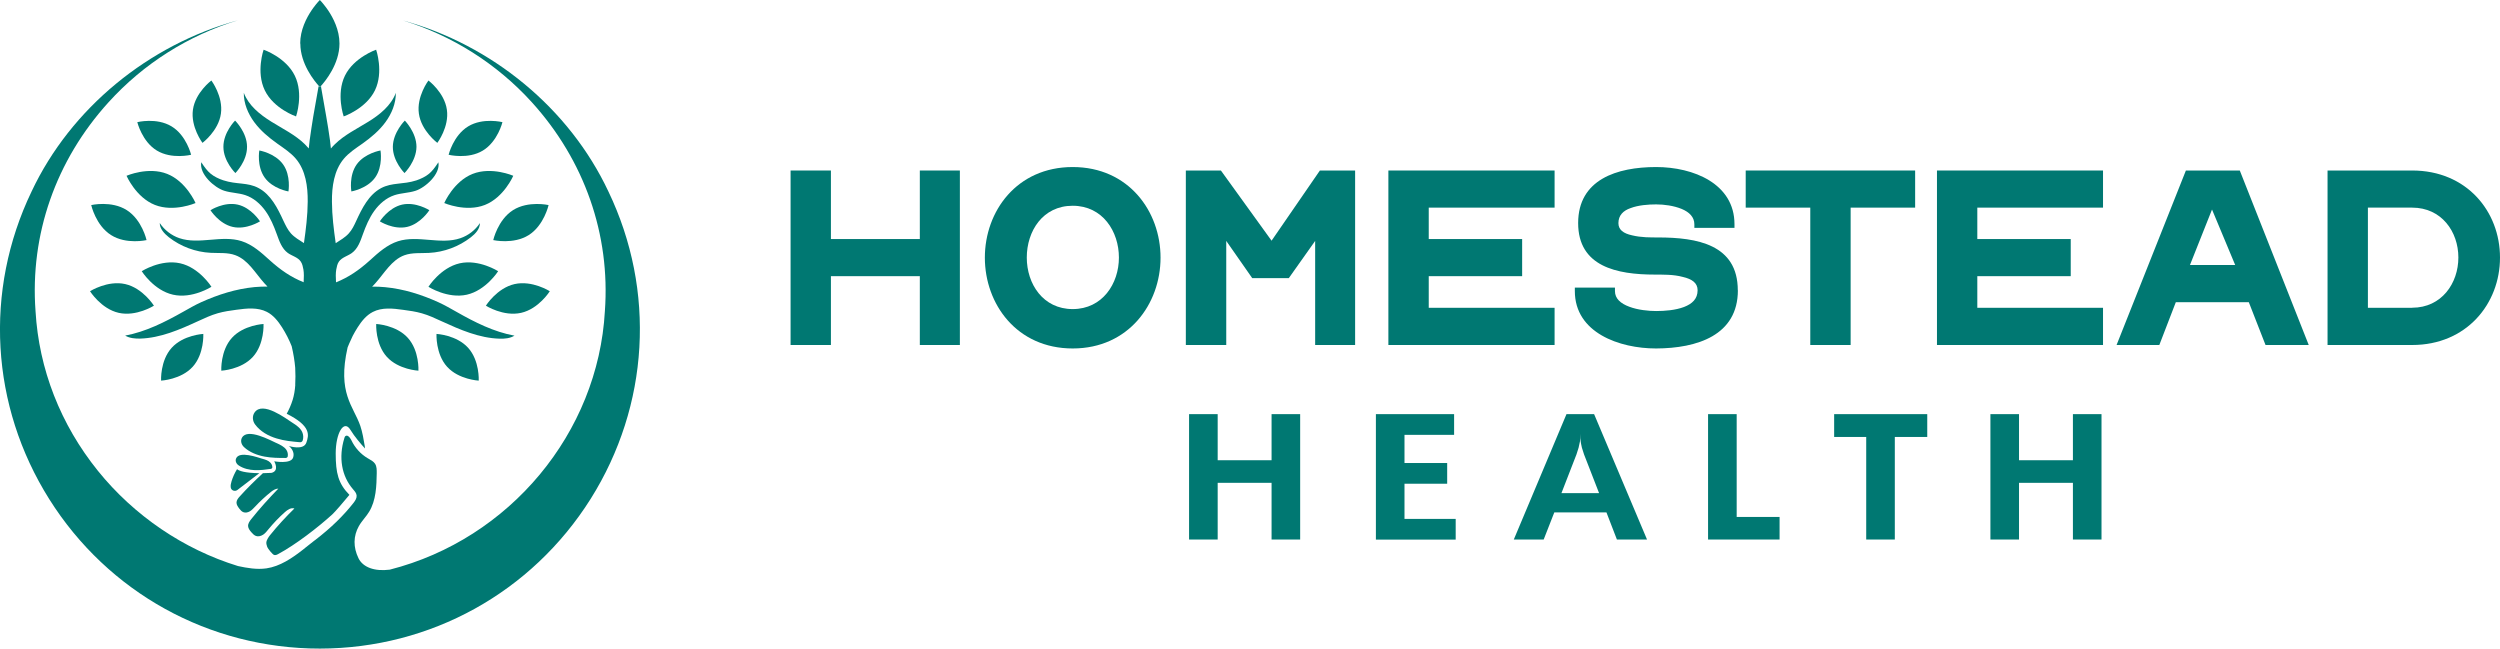 <svg width="212" height="55" viewBox="0 0 212 55" fill="none" xmlns="http://www.w3.org/2000/svg">
<g clip-path="url(#clip0_26743_1642)">
<path d="M50.088 42.304C55.06 34.391 55.628 24.652 51.594 16.241C48.262 9.152 41.675 3.8 34.181 1.737C38.317 3.002 42.122 5.39 45.102 8.673C49.564 13.597 51.766 19.887 51.294 26.382C50.72 36.703 43.219 45.714 33.051 48.307C31.762 48.473 30.779 48.109 30.402 47.343C29.943 46.404 29.956 45.459 30.434 44.609C30.568 44.373 30.747 44.149 30.9 43.952C31.028 43.792 31.175 43.607 31.29 43.415C31.902 42.438 31.928 41.161 31.947 40.139C31.947 39.864 31.96 39.558 31.8 39.321C31.679 39.142 31.494 39.04 31.296 38.925L31.175 38.855C30.581 38.504 30.096 37.967 29.802 37.342C29.7 37.137 29.56 36.971 29.445 36.946C29.4 36.933 29.355 36.946 29.305 36.971C29.241 37.016 29.215 37.092 29.196 37.169C28.698 38.791 28.966 40.369 29.93 41.48L29.956 41.512C30.083 41.659 30.23 41.825 30.243 42.029C30.256 42.246 30.134 42.438 30 42.617C29.126 43.734 28.085 44.75 26.726 45.797L26.662 45.842L26.643 45.855C26.387 46.053 26.132 46.251 25.883 46.455L25.736 46.576C24.785 47.324 23.745 48.032 22.59 48.198C21.773 48.313 20.949 48.166 20.183 48.001C15.581 46.589 11.368 43.728 8.304 39.928C5.132 35.994 3.3 31.313 3.013 26.382C2.534 19.887 4.73 13.603 9.198 8.679C12.185 5.377 16.009 2.989 20.164 1.724C12.638 3.787 6.019 9.139 2.674 16.247C-1.366 24.664 -0.804 34.41 4.174 42.323C9.166 50.261 17.751 55 27.122 55H27.141C36.511 54.987 45.09 50.242 50.088 42.304Z" fill="#007872"/>
<path d="M21.587 34.978C21.377 35.279 21.409 35.694 21.632 35.994C22.073 36.588 22.749 36.971 23.464 37.182C24.102 37.38 24.773 37.444 25.436 37.501C25.545 37.514 25.641 37.444 25.673 37.342C25.743 37.112 25.724 36.856 25.628 36.639C25.468 36.288 25.13 36.058 24.805 35.853C24.256 35.502 22.277 33.982 21.587 34.978Z" fill="#007872"/>
<path d="M23.458 37.578C22.934 37.342 21 36.275 20.522 37.112C20.375 37.367 20.458 37.693 20.688 37.91C21.154 38.351 21.798 38.6 22.443 38.721C23.03 38.83 23.624 38.836 24.217 38.836C24.313 38.836 24.396 38.772 24.402 38.689C24.434 38.504 24.39 38.306 24.275 38.133C24.09 37.872 23.758 37.712 23.451 37.571L23.458 37.578Z" fill="#007872"/>
<path d="M22.251 38.906C21.836 38.785 20.279 38.21 20.017 38.887C19.934 39.091 20.036 39.328 20.234 39.462C20.63 39.736 21.134 39.851 21.632 39.87C22.079 39.883 22.519 39.826 22.966 39.762C23.037 39.749 23.087 39.698 23.094 39.634C23.094 39.494 23.043 39.353 22.934 39.238C22.768 39.053 22.507 38.976 22.258 38.906H22.251Z" fill="#007872"/>
<path d="M25.105 9.873C25.105 9.873 25.762 7.989 25.003 6.425C24.243 4.86 22.354 4.215 22.354 4.215C22.354 4.215 21.696 6.099 22.456 7.664C23.215 9.228 25.105 9.873 25.105 9.873Z" fill="#007872"/>
<path d="M13.136 17.378C14.751 18.016 16.583 17.218 16.583 17.218C16.583 17.218 15.792 15.385 14.177 14.746C12.562 14.108 10.73 14.906 10.73 14.906C10.73 14.906 11.521 16.739 13.136 17.378Z" fill="#007872"/>
<path d="M18.734 9.637C18.938 8.175 17.924 6.827 17.924 6.827C17.924 6.827 16.564 7.843 16.36 9.305C16.155 10.768 17.17 12.115 17.17 12.115C17.17 12.115 18.53 11.1 18.734 9.637Z" fill="#007872"/>
<path d="M14.56 29.493C13.57 30.585 13.66 32.277 13.66 32.277C13.66 32.277 15.351 32.194 16.341 31.102C17.33 30.01 17.241 28.317 17.241 28.317C17.241 28.317 15.549 28.401 14.56 29.493Z" fill="#007872"/>
<path d="M21.447 30.259C22.436 29.167 22.347 27.474 22.347 27.474C22.347 27.474 20.656 27.558 19.666 28.65C18.677 29.742 18.766 31.434 18.766 31.434C18.766 31.434 20.458 31.351 21.447 30.259Z" fill="#007872"/>
<path d="M24.46 16.234C24.46 16.234 24.689 14.9 24.006 13.942C23.323 12.984 21.989 12.76 21.989 12.76C21.989 12.76 21.759 14.095 22.442 15.053C23.125 16.017 24.46 16.234 24.46 16.234Z" fill="#007872"/>
<path d="M19.736 19.242C20.892 19.504 22.047 18.77 22.047 18.77C22.047 18.77 21.32 17.614 20.158 17.352C18.996 17.09 17.847 17.825 17.847 17.825C17.847 17.825 18.575 18.98 19.736 19.242Z" fill="#007872"/>
<path d="M14.674 24.99C16.308 25.36 17.93 24.32 17.93 24.32C17.93 24.32 16.909 22.691 15.274 22.327C13.64 21.963 12.019 22.998 12.019 22.998C12.019 22.998 13.04 24.626 14.674 24.99Z" fill="#007872"/>
<path d="M9.415 19.932C10.711 20.756 12.428 20.36 12.428 20.36C12.428 20.36 12.045 18.642 10.749 17.818C9.453 16.994 7.736 17.39 7.736 17.39C7.736 17.39 8.119 19.115 9.415 19.932Z" fill="#007872"/>
<path d="M13.053 25.922C13.053 25.922 12.115 24.428 10.621 24.09C9.128 23.751 7.634 24.696 7.634 24.696C7.634 24.696 8.573 26.191 10.066 26.529C11.56 26.868 13.053 25.922 13.053 25.922Z" fill="#007872"/>
<path d="M20.949 12.447C20.949 11.221 19.934 10.225 19.934 10.225C19.934 10.225 18.939 11.227 18.945 12.454C18.945 13.68 19.96 14.676 19.96 14.676C19.96 14.676 20.956 13.68 20.949 12.447Z" fill="#007872"/>
<path d="M13.302 12.767C14.566 13.533 16.206 13.124 16.206 13.124C16.206 13.124 15.811 11.476 14.547 10.716C13.283 9.95 11.643 10.359 11.643 10.359C11.643 10.359 12.045 12.007 13.302 12.767Z" fill="#007872"/>
<path d="M31.794 7.664C32.553 6.099 31.896 4.215 31.896 4.215C31.896 4.215 30.007 4.866 29.247 6.425C28.488 7.989 29.145 9.873 29.145 9.873C29.145 9.873 31.034 9.222 31.794 7.664Z" fill="#007872"/>
<path d="M40.079 14.746C38.464 15.385 37.673 17.218 37.673 17.218C37.673 17.218 39.505 18.016 41.12 17.378C42.735 16.739 43.526 14.906 43.526 14.906C43.526 14.906 41.694 14.108 40.079 14.746Z" fill="#007872"/>
<path d="M37.086 12.115C37.086 12.115 38.107 10.761 37.896 9.305C37.692 7.843 36.332 6.827 36.332 6.827C36.332 6.827 35.311 8.181 35.522 9.637C35.726 11.1 37.086 12.115 37.086 12.115Z" fill="#007872"/>
<path d="M37.015 28.317C37.015 28.317 36.926 30.01 37.915 31.102C38.905 32.194 40.596 32.277 40.596 32.277C40.596 32.277 40.685 30.585 39.696 29.493C38.707 28.401 37.015 28.317 37.015 28.317Z" fill="#007872"/>
<path d="M31.902 27.474C31.902 27.474 31.813 29.167 32.803 30.259C33.792 31.351 35.483 31.434 35.483 31.434C35.483 31.434 35.573 29.742 34.583 28.65C33.6 27.558 31.902 27.474 31.902 27.474Z" fill="#007872"/>
<path d="M30.249 13.942C29.566 14.9 29.796 16.234 29.796 16.234C29.796 16.234 31.13 16.011 31.813 15.053C32.496 14.095 32.266 12.76 32.266 12.76C32.266 12.76 30.932 12.984 30.249 13.942Z" fill="#007872"/>
<path d="M34.098 17.352C32.943 17.614 32.209 18.77 32.209 18.77C32.209 18.77 33.358 19.504 34.52 19.242C35.675 18.98 36.409 17.825 36.409 17.825C36.409 17.825 35.26 17.09 34.098 17.352Z" fill="#007872"/>
<path d="M42.243 22.998C42.243 22.998 40.621 21.963 38.987 22.327C37.353 22.697 36.332 24.32 36.332 24.32C36.332 24.32 37.953 25.354 39.587 24.99C41.215 24.62 42.243 22.998 42.243 22.998Z" fill="#007872"/>
<path d="M41.828 20.36C41.828 20.36 43.545 20.75 44.841 19.932C46.137 19.108 46.52 17.39 46.52 17.39C46.52 17.39 44.803 17.001 43.507 17.818C42.211 18.642 41.828 20.36 41.828 20.36Z" fill="#007872"/>
<path d="M43.635 24.09C42.141 24.428 41.203 25.922 41.203 25.922C41.203 25.922 42.69 26.868 44.19 26.529C45.69 26.191 46.622 24.696 46.622 24.696C46.622 24.696 45.135 23.751 43.635 24.09Z" fill="#007872"/>
<path d="M34.302 14.676C34.302 14.676 35.304 13.68 35.317 12.454C35.317 11.227 34.328 10.225 34.328 10.225C34.328 10.225 33.326 11.221 33.313 12.447C33.307 13.68 34.302 14.676 34.302 14.676Z" fill="#007872"/>
<path d="M40.947 12.767C42.211 12 42.607 10.359 42.607 10.359C42.607 10.359 40.96 9.95 39.703 10.716C38.439 11.483 38.043 13.124 38.043 13.124C38.043 13.124 39.69 13.533 40.947 12.767Z" fill="#007872"/>
<path d="M25.468 3.691C25.468 5.435 26.681 6.891 27.032 7.281C27.032 7.293 27.032 7.312 27.026 7.325C27.096 7.332 27.166 7.338 27.236 7.351C27.236 7.325 27.23 7.306 27.224 7.281C27.575 6.891 28.788 5.435 28.788 3.691C28.788 2.548 28.264 1.52 27.805 0.849C27.76 0.779 27.715 0.715 27.664 0.651C27.364 0.243 27.122 0 27.122 0C27.122 0 26.879 0.243 26.579 0.651C26.534 0.715 26.49 0.779 26.439 0.849C25.979 1.526 25.456 2.548 25.456 3.691H25.468Z" fill="#007872"/>
<path d="M21.989 40.126C20.77 40.113 20.285 39.934 20.1 39.788C19.902 40.107 19.743 40.458 19.634 40.816C19.583 40.988 19.538 41.167 19.57 41.352C19.621 41.608 19.928 41.703 20.132 41.55L21.989 40.126Z" fill="#007872"/>
<path d="M26.26 11.892C26.228 12.128 26.209 12.358 26.183 12.588C26.075 12.46 25.966 12.345 25.851 12.23C25.028 11.425 23.974 10.921 23.004 10.314C22.028 9.707 21.077 8.941 20.674 7.868C20.662 8.762 21.026 9.631 21.555 10.352C22.085 11.074 22.781 11.655 23.509 12.173C24.064 12.569 24.645 12.939 25.091 13.463C25.921 14.446 26.106 15.813 26.094 17.103C26.087 18.278 25.94 19.453 25.774 20.615C25.385 20.36 24.977 20.136 24.67 19.792C24.396 19.485 24.217 19.102 24.038 18.731C23.54 17.652 22.972 16.503 21.925 15.947C20.987 15.442 20.074 15.666 18.932 15.289C18.562 15.168 18.147 14.97 17.853 14.721C17.591 14.504 17.355 14.203 17.068 13.756C16.877 14.759 18.179 15.915 19.021 16.177C19.602 16.362 20.228 16.356 20.802 16.547C21.498 16.777 22.079 17.288 22.506 17.882C22.934 18.476 23.221 19.166 23.47 19.855C23.687 20.449 23.898 21.082 24.409 21.452C24.766 21.707 25.251 21.81 25.5 22.174C25.64 22.372 25.685 22.621 25.73 22.857C25.781 23.151 25.774 23.534 25.749 23.936C24.67 23.502 23.789 22.895 22.87 22.065C22.155 21.414 21.409 20.743 20.489 20.449C18.798 19.907 16.883 20.769 15.204 20.194C14.534 19.964 13.94 19.504 13.545 18.91C13.551 19.408 13.934 19.811 14.317 20.117C15.332 20.909 16.583 21.375 17.866 21.439C18.562 21.478 19.289 21.395 19.947 21.637C21.045 22.033 21.651 23.17 22.43 24.032C22.513 24.122 22.596 24.211 22.685 24.3C22.315 24.3 21.945 24.313 21.587 24.345C20.004 24.498 18.504 24.977 17.055 25.629C16.532 25.865 16.034 26.159 15.53 26.44C13.979 27.315 12.364 28.132 10.615 28.458C10.985 28.681 11.444 28.72 11.885 28.713C13.602 28.662 15.217 27.96 16.774 27.244C17.33 26.989 17.885 26.727 18.472 26.561C18.989 26.414 19.526 26.338 20.055 26.267C20.923 26.146 21.849 26.05 22.628 26.446C23.183 26.727 23.585 27.238 23.923 27.768C24.242 28.273 24.517 28.809 24.734 29.358C24.881 29.978 24.983 30.591 25.034 31.185C25.06 31.67 25.06 32.156 25.034 32.641H25.04C25.009 33.107 24.932 33.542 24.817 33.912C24.677 34.359 24.504 34.736 24.313 35.087C26.425 36.141 26.189 36.92 25.979 37.533C25.743 38.229 24.498 37.821 24.498 37.821C24.498 37.821 25.047 38.229 24.855 38.804C24.664 39.379 23.253 39.117 23.253 39.117C23.253 39.117 23.732 39.928 23.017 40.1C22.755 40.113 22.519 40.126 22.296 40.126C21.613 40.758 20.949 41.41 20.33 42.099C20.196 42.246 20.055 42.419 20.055 42.623C20.055 42.808 20.177 42.974 20.285 43.121C20.381 43.243 20.483 43.37 20.623 43.428C20.808 43.504 21.019 43.46 21.191 43.358C21.364 43.255 21.491 43.102 21.632 42.962C22.053 42.508 22.506 42.093 22.991 41.703C23.17 41.563 23.394 41.429 23.604 41.435C22.8 42.265 22.021 43.121 21.3 44.028C21.166 44.2 21.026 44.398 21.038 44.616C21.051 44.814 21.185 44.986 21.319 45.139C21.428 45.267 21.555 45.395 21.709 45.452C21.913 45.523 22.142 45.452 22.321 45.337C22.5 45.216 22.634 45.044 22.768 44.877C23.196 44.36 23.655 43.875 24.16 43.428C24.383 43.223 24.696 43.025 24.964 43.121C24.23 43.837 23.534 44.596 22.889 45.395C22.787 45.516 22.608 45.803 22.589 45.957C22.57 46.091 22.608 46.225 22.653 46.353C22.736 46.589 23.138 47.017 23.215 47.049C23.336 47.106 23.477 47.049 23.598 46.979C25.06 46.193 26.955 44.737 28.181 43.619C28.411 43.409 29.119 42.585 29.63 41.965C28.685 41.001 28.468 40.12 28.468 38.459C28.468 36.716 29.164 35.541 29.713 36.447C30.07 37.035 30.613 37.661 30.951 38.031C30.945 37.967 30.938 37.897 30.932 37.833C30.849 37.31 30.728 36.62 30.555 36.115C29.974 34.429 28.589 33.35 29.477 29.461C29.489 29.39 29.694 28.962 29.911 28.483C30.038 28.241 30.172 28.005 30.319 27.775C30.651 27.251 31.053 26.74 31.615 26.453C32.394 26.05 33.319 26.152 34.187 26.274C34.724 26.344 35.253 26.421 35.77 26.568C36.358 26.734 36.913 26.995 37.468 27.251C39.026 27.966 40.647 28.669 42.358 28.72C42.798 28.733 43.251 28.694 43.628 28.464C41.879 28.145 40.264 27.328 38.713 26.446C38.209 26.165 37.711 25.872 37.187 25.635C35.738 24.977 34.238 24.505 32.655 24.352C32.298 24.32 31.928 24.3 31.558 24.307C31.647 24.217 31.736 24.128 31.813 24.039C32.592 23.176 33.204 22.04 34.296 21.644C34.953 21.407 35.681 21.484 36.377 21.446C37.66 21.382 38.917 20.909 39.926 20.124C40.315 19.823 40.698 19.415 40.698 18.917C40.309 19.511 39.715 19.97 39.038 20.2C37.36 20.775 35.445 19.919 33.753 20.456C32.834 20.75 32.087 21.42 31.372 22.072C30.453 22.902 29.572 23.509 28.494 23.943C28.468 23.54 28.462 23.157 28.513 22.863C28.558 22.627 28.602 22.378 28.743 22.18C28.998 21.823 29.477 21.714 29.834 21.458C30.345 21.088 30.562 20.456 30.772 19.862C31.021 19.172 31.309 18.482 31.736 17.888C32.164 17.294 32.745 16.784 33.441 16.554C34.021 16.362 34.647 16.368 35.221 16.183C36.064 15.921 37.366 14.759 37.175 13.763C36.881 14.21 36.651 14.51 36.389 14.727C36.096 14.976 35.675 15.174 35.311 15.296C34.175 15.666 33.262 15.455 32.317 15.953C31.27 16.515 30.702 17.659 30.204 18.738C30.032 19.115 29.853 19.491 29.572 19.798C29.266 20.136 28.858 20.366 28.468 20.622C28.302 19.453 28.155 18.284 28.149 17.109C28.136 15.826 28.328 14.453 29.151 13.469C29.591 12.945 30.172 12.575 30.734 12.179C31.462 11.662 32.157 11.081 32.687 10.359C33.217 9.637 33.575 8.769 33.568 7.874C33.166 8.947 32.215 9.72 31.238 10.32C30.262 10.927 29.209 11.432 28.392 12.236C28.27 12.351 28.162 12.473 28.06 12.594C28.041 12.358 28.015 12.128 27.983 11.898C27.894 11.221 27.779 10.544 27.664 9.873C27.517 9.037 27.37 8.194 27.223 7.357C27.153 7.351 27.083 7.344 27.013 7.332C26.866 8.175 26.719 9.024 26.566 9.867C26.464 10.544 26.343 11.215 26.26 11.898V11.892Z" fill="#007872"/>
<path d="M78.001 29.256H81.397V14.459H78.001V20.271H70.462V14.459H67.041V29.256H70.462V23.419H78.001V29.256Z" fill="#007872"/>
<path d="M90.965 14.165C86.216 14.165 83.516 17.92 83.516 21.848C83.516 25.776 86.216 29.55 90.965 29.55C95.714 29.55 98.414 25.763 98.414 21.848C98.414 17.933 95.714 14.165 90.965 14.165ZM90.965 26.21C88.45 26.21 87.071 24.077 87.071 21.842C87.071 19.606 88.418 17.448 90.965 17.448C93.511 17.448 94.884 19.632 94.884 21.842C94.884 24.051 93.486 26.21 90.965 26.21Z" fill="#007872"/>
<path d="M107.829 20.411L103.533 14.459H100.559V29.256H103.986V20.43L106.188 23.585H109.291L111.525 20.43V29.256H114.914V14.459H111.927L107.829 20.411Z" fill="#007872"/>
<path d="M131.829 26.101H121.157V23.419H129.078V20.271H121.157V17.607H131.829V14.459H117.735V29.256H131.829V26.101Z" fill="#007872"/>
<path d="M147.365 24.62C147.365 20.724 143.899 20.136 140.593 20.136C140.318 20.136 139.935 20.136 139.559 20.117C139.182 20.098 138.774 20.047 138.41 19.958C137.663 19.798 137.242 19.485 137.242 18.923C137.242 18.265 137.644 17.863 138.276 17.646C138.933 17.397 139.763 17.333 140.44 17.333C141.116 17.333 141.927 17.441 142.603 17.716C143.261 17.991 143.682 18.412 143.682 19.025V19.325H147.084V19.012C147.084 15.57 143.593 14.165 140.44 14.165C137.108 14.165 133.827 15.225 133.827 18.917C133.827 22.608 137.108 23.285 140.331 23.285C140.644 23.285 141.027 23.285 141.461 23.304C141.863 23.323 142.297 23.374 142.699 23.483C143.484 23.662 143.957 23.994 143.957 24.613C143.957 25.341 143.503 25.763 142.808 26.031C142.08 26.306 141.186 26.376 140.44 26.376C139.808 26.376 138.889 26.287 138.167 26.012C137.42 25.737 136.948 25.316 136.948 24.684V24.39H133.546V24.684C133.546 28.222 137.331 29.55 140.433 29.55C143.906 29.537 147.372 28.445 147.372 24.613L147.365 24.62Z" fill="#007872"/>
<path d="M148.036 17.607H153.512V29.256H156.934V17.607H162.404V14.459H148.036V17.607Z" fill="#007872"/>
<path d="M164.255 29.256H178.336V26.101H167.676V23.419H175.598V20.271H167.676V17.607H178.336V14.459H164.255V29.256Z" fill="#007872"/>
<path d="M185.364 14.459L179.485 29.256H183.11L184.508 25.629H190.7L192.117 29.256H195.781L189.934 14.459H185.364ZM185.708 22.474L187.579 17.767L189.545 22.474H185.708Z" fill="#007872"/>
<path d="M204.551 14.459H197.376V29.256H204.551C209.16 29.256 212 25.763 212 21.842C212 17.933 209.179 14.459 204.551 14.459ZM204.551 26.101H200.798V17.607H204.551C207.047 17.607 208.47 19.651 208.47 21.835C208.47 24.019 207.053 26.095 204.551 26.095V26.101Z" fill="#007872"/>
<path d="M100.833 45.752V35.119H103.259V39.028H107.829V35.119H110.254V45.752H107.829V40.943H103.259V45.752H100.833Z" fill="#007872"/>
<path d="M116.676 45.752V35.119H123.308V36.875H119.101V39.264H122.721V41.02H119.101V44.003H123.442V45.759H116.676V45.752Z" fill="#007872"/>
<path d="M128.37 45.752L132.838 35.119H135.18L139.668 45.752H137.114L136.227 43.453H131.804L130.904 45.752H128.363H128.37ZM133.687 38.529L132.41 41.818H135.602L134.325 38.529L134.146 37.967C134.089 37.731 134.057 37.546 134.038 37.412C134.019 37.278 134.012 37.073 134.012 36.786C134.012 37.08 134 37.297 133.98 37.437C133.923 37.661 133.885 37.84 133.865 37.967L133.687 38.529Z" fill="#007872"/>
<path d="M144.844 45.752V35.119H147.27V43.837H150.908V45.752H144.851H144.844Z" fill="#007872"/>
<path d="M155.536 37.054V35.119H163.431V37.054H160.68V45.752H158.255V37.054H155.536Z" fill="#007872"/>
<path d="M168.787 45.752V35.119H171.213V39.028H175.783V35.119H178.208V45.752H175.783V40.944H171.213V45.752H168.787Z" fill="#007872"/>
</g>
<defs>
<clipPath id="clip0_26743_1642">
<rect width="212" height="55" fill="white"/>
</clipPath>
</defs>
</svg>
